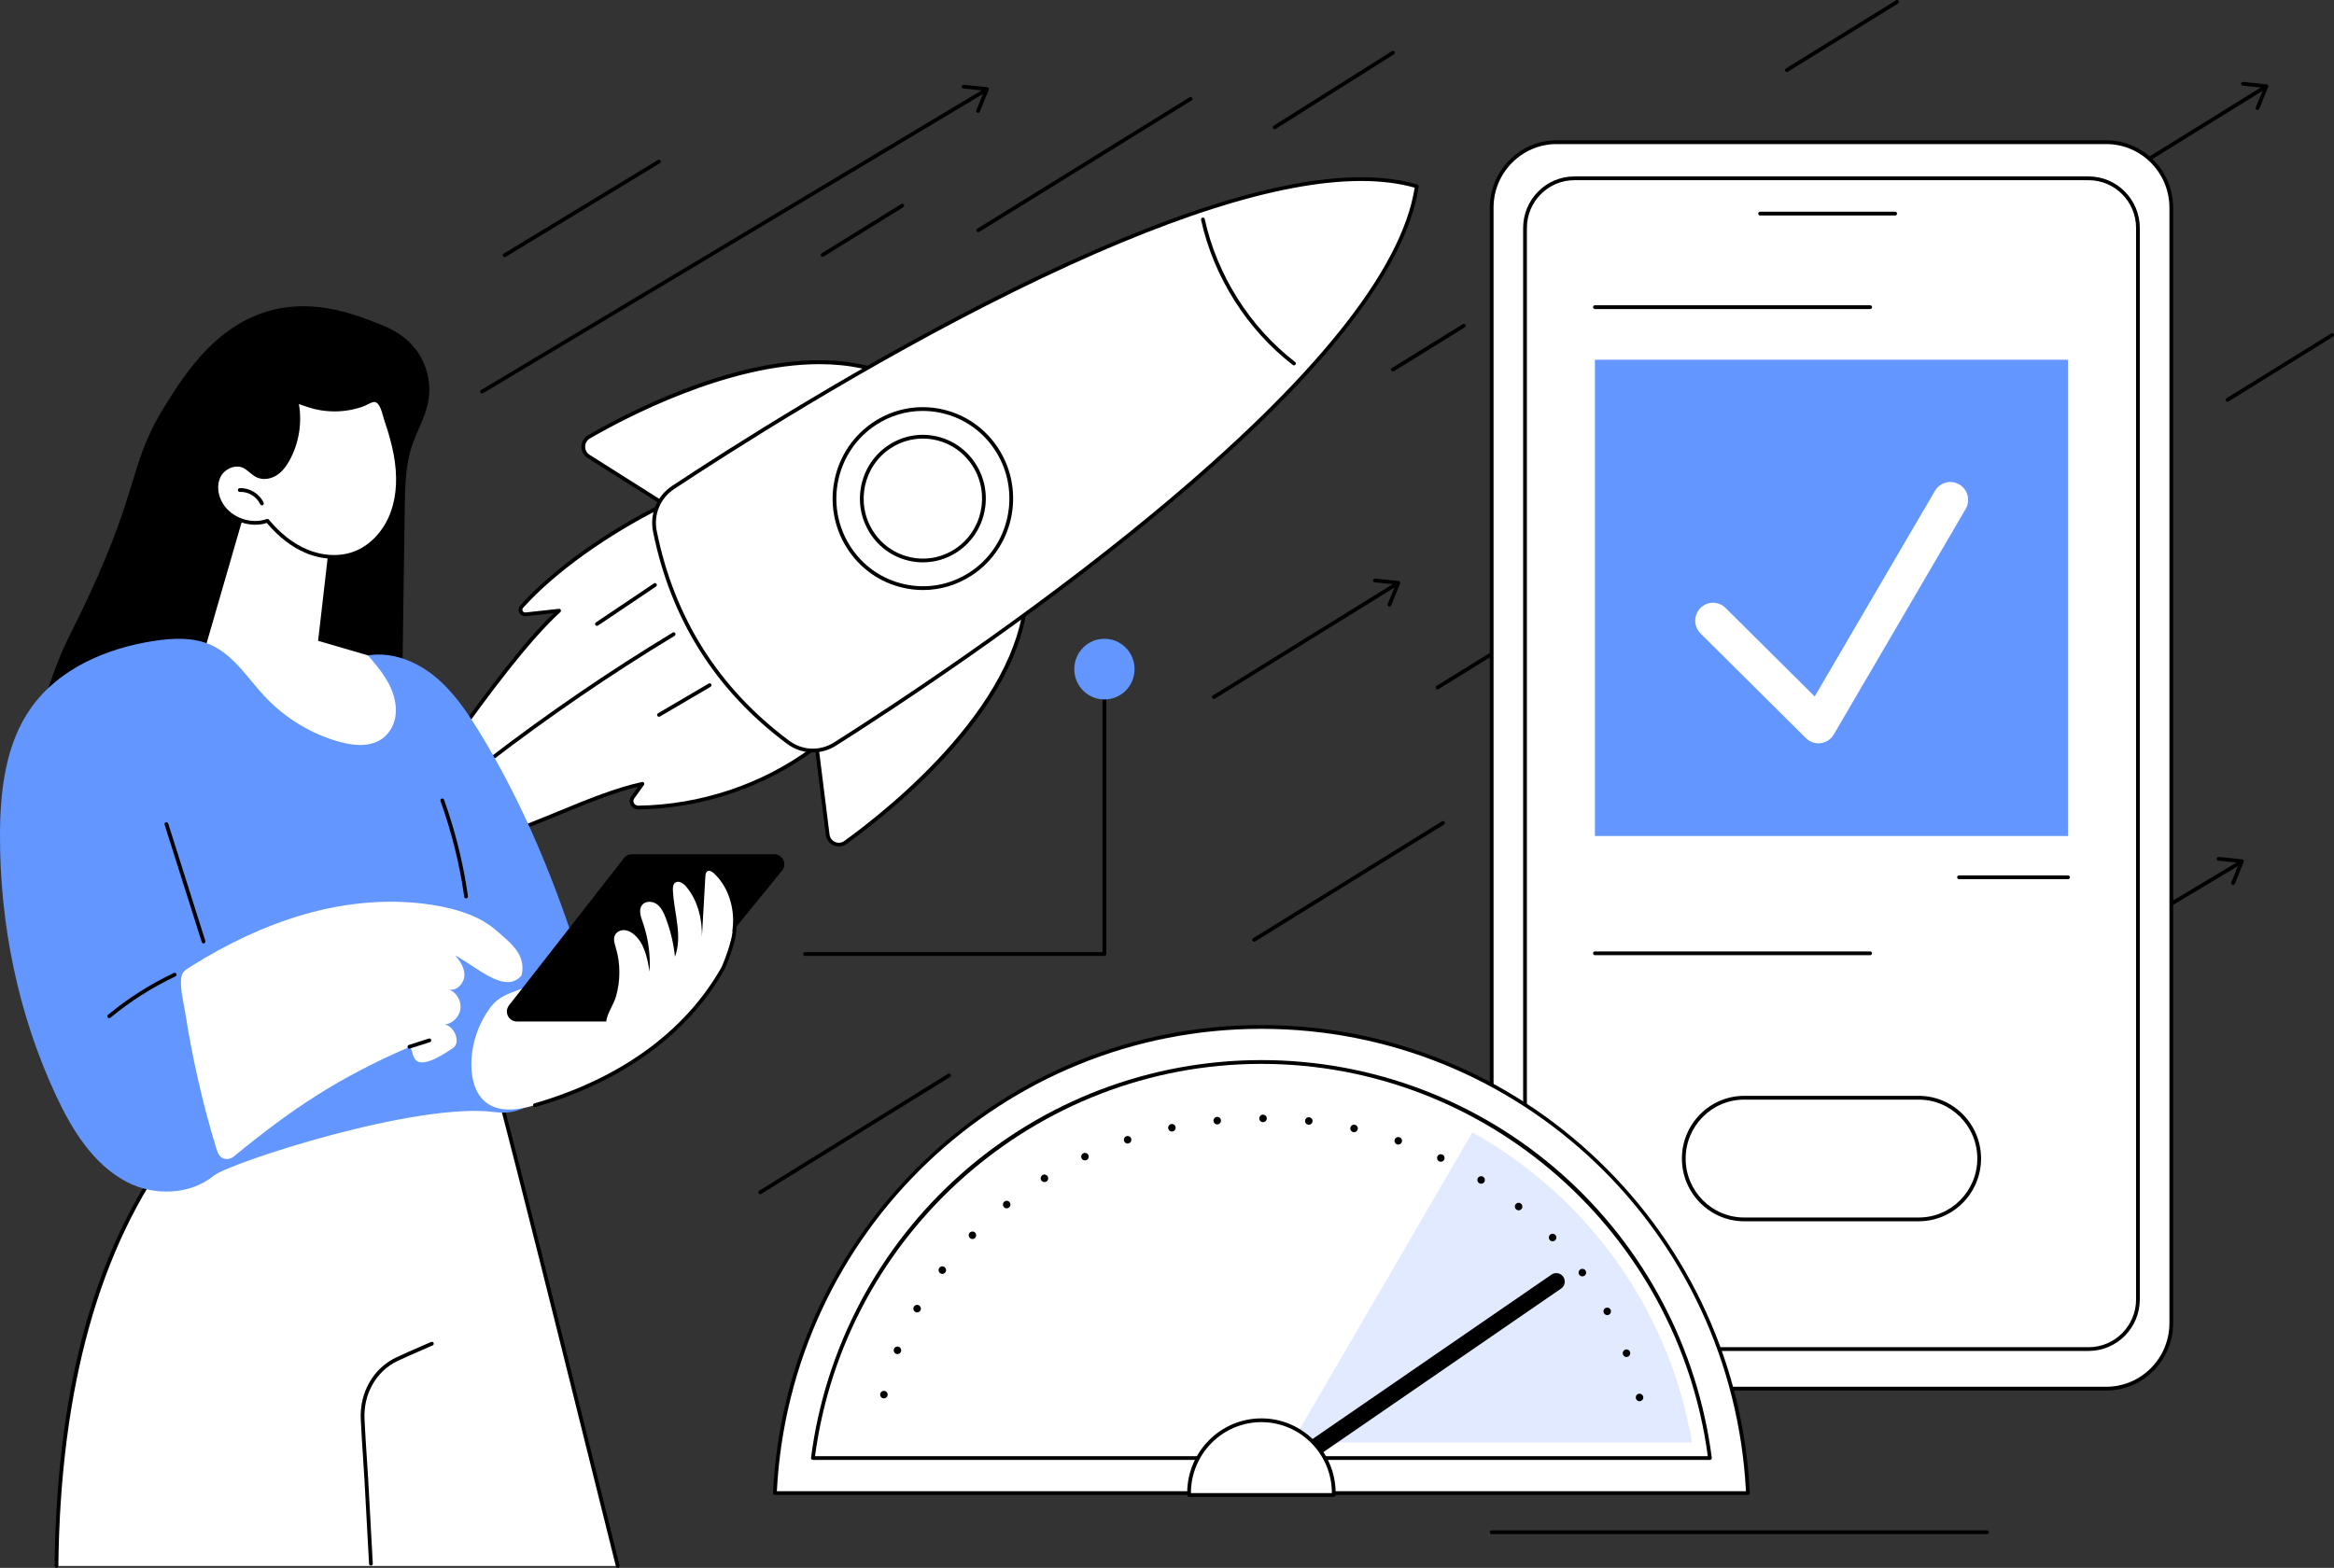 <svg width="253" height="170" viewBox="0 0 253 170" fill="none" xmlns="http://www.w3.org/2000/svg">
<rect x="0" y="0" width="253" height="170" fill="#333333" stroke="none"/>
<g clip-path="url(#clip0_4237_4539)">
<path d="M106.044 25.173C105.975 25.173 105.909 25.139 105.87 25.075C105.811 24.98 105.841 24.854 105.937 24.794L128.958 10.54C129.053 10.481 129.178 10.511 129.237 10.607C129.295 10.704 129.266 10.83 129.17 10.889L106.15 25.143C106.116 25.163 106.08 25.173 106.044 25.173Z" fill="black"/>
<path d="M54.696 27.889C54.627 27.889 54.56 27.854 54.521 27.79C54.463 27.694 54.495 27.568 54.59 27.509L71.329 17.34C71.424 17.282 71.549 17.313 71.608 17.41C71.666 17.507 71.634 17.633 71.538 17.691L54.8 27.86C54.768 27.88 54.731 27.889 54.696 27.889Z" fill="black"/>
<path d="M169.511 53.28C169.443 53.28 169.377 53.246 169.339 53.183C169.28 53.087 169.31 52.961 169.405 52.902L178.045 47.551C178.141 47.492 178.266 47.522 178.325 47.619C178.384 47.715 178.354 47.841 178.258 47.9L169.617 53.25C169.584 53.27 169.548 53.28 169.511 53.28Z" fill="black"/>
<path d="M241.457 43.558C241.388 43.558 241.321 43.523 241.285 43.46C241.225 43.364 241.255 43.238 241.351 43.179L252.69 36.158C252.785 36.099 252.911 36.129 252.969 36.225C253.027 36.321 252.999 36.447 252.903 36.506L241.564 43.528C241.53 43.548 241.493 43.558 241.457 43.558Z" fill="black"/>
<path d="M52.25 42.67C52.181 42.67 52.113 42.634 52.075 42.57C52.018 42.473 52.05 42.347 52.146 42.29L106.758 9.589C106.854 9.531 106.978 9.563 107.037 9.66C107.094 9.757 107.062 9.883 106.966 9.94L52.354 42.641C52.321 42.661 52.285 42.67 52.25 42.67Z" fill="black"/>
<path d="M106.02 12.239C105.994 12.239 105.968 12.234 105.943 12.223C105.839 12.18 105.79 12.061 105.832 11.956L106.698 9.834L104.426 9.598C104.314 9.587 104.233 9.486 104.245 9.374C104.256 9.261 104.357 9.183 104.468 9.191L107.011 9.455C107.075 9.462 107.131 9.498 107.164 9.554C107.197 9.609 107.202 9.677 107.178 9.736L106.207 12.112C106.175 12.191 106.1 12.239 106.02 12.239Z" fill="black"/>
<path d="M220.47 107.118C220.402 107.118 220.335 107.082 220.296 107.018C220.238 106.921 220.271 106.796 220.367 106.738L242.793 93.309C242.89 93.252 243.015 93.284 243.071 93.381C243.128 93.478 243.096 93.603 243 93.661L220.576 107.09C220.541 107.109 220.507 107.118 220.47 107.118Z" fill="black"/>
<path d="M242.054 95.96C242.028 95.96 242.003 95.955 241.977 95.944C241.874 95.901 241.824 95.782 241.867 95.677L242.733 93.554L240.463 93.32C240.351 93.308 240.27 93.207 240.28 93.095C240.293 92.982 240.392 92.903 240.504 92.912L243.046 93.175C243.108 93.183 243.166 93.219 243.199 93.274C243.233 93.33 243.237 93.397 243.214 93.457L242.243 95.832C242.211 95.911 242.134 95.96 242.054 95.96Z" fill="black"/>
<path d="M138.168 14.013C138.101 14.013 138.034 13.979 137.995 13.917C137.937 13.821 137.965 13.695 138.06 13.635L150.876 5.547C150.971 5.487 151.097 5.516 151.157 5.612C151.216 5.707 151.187 5.834 151.092 5.894L138.276 13.982C138.243 14.003 138.205 14.013 138.168 14.013Z" fill="black"/>
<path d="M193.689 7.808C193.621 7.808 193.554 7.773 193.517 7.71C193.457 7.614 193.487 7.488 193.582 7.429L205.528 0.032C205.625 -0.027 205.75 0.003 205.808 0.099C205.868 0.195 205.837 0.321 205.741 0.38L193.797 7.777C193.762 7.798 193.726 7.808 193.689 7.808Z" fill="black"/>
<path d="M150.984 40.284C150.916 40.284 150.85 40.249 150.811 40.186C150.753 40.091 150.782 39.964 150.878 39.905L158.583 35.135C158.678 35.075 158.804 35.105 158.863 35.202C158.922 35.298 158.891 35.424 158.795 35.483L151.09 40.254C151.057 40.274 151.021 40.284 150.984 40.284Z" fill="black"/>
<path d="M131.576 75.791C131.508 75.791 131.441 75.757 131.403 75.694C131.344 75.598 131.374 75.472 131.47 75.413L151.059 63.284C151.153 63.225 151.279 63.254 151.338 63.351C151.397 63.447 151.366 63.573 151.272 63.633L131.682 75.761C131.65 75.782 131.613 75.791 131.576 75.791Z" fill="black"/>
<path d="M150.61 65.781C150.584 65.781 150.558 65.776 150.532 65.765C150.429 65.723 150.379 65.603 150.422 65.499L151.289 63.376L149.016 63.14C148.904 63.129 148.823 63.028 148.835 62.916C148.847 62.804 148.945 62.723 149.058 62.733L151.601 62.997C151.664 63.005 151.721 63.041 151.754 63.096C151.787 63.152 151.792 63.219 151.768 63.279L150.797 65.654C150.765 65.733 150.689 65.781 150.61 65.781Z" fill="black"/>
<path d="M225.678 21.938C225.609 21.938 225.543 21.903 225.504 21.84C225.446 21.744 225.476 21.618 225.571 21.559L245.16 9.43C245.255 9.37 245.381 9.401 245.439 9.497C245.499 9.593 245.467 9.719 245.373 9.778L225.783 21.907C225.751 21.928 225.714 21.938 225.678 21.938Z" fill="black"/>
<path d="M244.711 11.927C244.685 11.927 244.657 11.921 244.633 11.911C244.528 11.868 244.479 11.748 244.522 11.644L245.389 9.522L243.115 9.286C243.006 9.274 242.924 9.174 242.935 9.062C242.945 8.949 243.046 8.87 243.158 8.879L245.701 9.143C245.763 9.15 245.821 9.186 245.853 9.241C245.887 9.297 245.892 9.365 245.866 9.424L244.898 11.8C244.865 11.879 244.79 11.927 244.711 11.927Z" fill="black"/>
<path d="M155.832 74.746C155.764 74.746 155.698 74.712 155.659 74.649C155.6 74.553 155.631 74.427 155.725 74.368L172.781 63.808C172.876 63.748 173 63.778 173.059 63.875C173.118 63.971 173.089 64.097 172.993 64.156L155.938 74.717C155.906 74.737 155.869 74.746 155.832 74.746Z" fill="black"/>
<path d="M135.944 102.112C135.876 102.112 135.809 102.077 135.77 102.014C135.711 101.918 135.742 101.792 135.837 101.733L156.31 89.056C156.405 88.997 156.531 89.027 156.59 89.123C156.649 89.219 156.618 89.346 156.523 89.405L136.05 102.081C136.017 102.102 135.98 102.112 135.944 102.112Z" fill="black"/>
<path d="M82.402 129.485C82.334 129.485 82.268 129.451 82.23 129.388C82.171 129.292 82.2 129.166 82.296 129.107L102.769 116.43C102.864 116.37 102.99 116.401 103.048 116.497C103.107 116.593 103.077 116.72 102.982 116.778L82.508 129.456C82.475 129.476 82.439 129.485 82.402 129.485Z" fill="black"/>
<path d="M89.168 27.848C89.1 27.848 89.034 27.814 88.995 27.751C88.936 27.655 88.966 27.529 89.062 27.47L97.703 22.119C97.798 22.06 97.923 22.09 97.982 22.186C98.041 22.283 98.011 22.409 97.915 22.468L89.275 27.818C89.241 27.838 89.204 27.848 89.168 27.848Z" fill="black"/>
<path d="M88.222 81.137C82.808 85.18 76.025 87.46 69.197 87.56C68.605 87.569 68.249 86.929 68.587 86.457L69.638 84.99C62.417 86.557 53.897 92.214 46.502 91.966C45.252 91.924 43.831 91.779 43.258 90.533C43.08 90.145 43.028 89.715 43.075 89.293C43.195 88.194 43.863 87.307 44.535 86.464C48.97 80.903 55.344 71.054 60.603 66.217L56.998 66.611C56.526 66.662 56.237 66.125 56.548 65.777C60.492 61.374 66.674 57.338 72.031 54.689L88.222 81.137Z" fill="white"/>
<path d="M60.603 66.013C60.682 66.013 60.755 66.059 60.788 66.133C60.825 66.213 60.805 66.308 60.74 66.368C57.172 69.649 53.059 75.288 49.431 80.262C47.723 82.605 46.109 84.817 44.693 86.592C43.984 87.481 43.388 88.3 43.277 89.315C43.232 89.722 43.289 90.113 43.443 90.448C43.964 91.582 45.299 91.721 46.508 91.762C50.94 91.909 55.821 89.9 60.542 87.958C63.721 86.649 66.725 85.413 69.596 84.79C69.678 84.772 69.763 84.807 69.808 84.879C69.854 84.949 69.853 85.041 69.804 85.11L68.752 86.577C68.644 86.727 68.63 86.914 68.714 87.076C68.803 87.249 68.984 87.356 69.186 87.356C69.188 87.356 69.191 87.356 69.194 87.356C75.946 87.257 82.599 85.03 87.951 81.083L71.955 54.955C65.801 58.02 60.109 62.108 56.699 65.915C56.615 66.009 56.599 66.129 56.655 66.239C56.702 66.333 56.813 66.426 56.976 66.407L60.581 66.014C60.589 66.013 60.596 66.013 60.603 66.013ZM46.978 92.178C46.816 92.178 46.656 92.175 46.495 92.17C45.164 92.126 43.693 91.965 43.074 90.618C42.889 90.218 42.82 89.751 42.873 89.27C42.996 88.147 43.655 87.242 44.377 86.336C45.787 84.567 47.398 82.359 49.104 80.021C52.593 75.236 56.529 69.84 60.019 66.486L57.019 66.814C56.716 66.846 56.429 66.695 56.293 66.426C56.16 66.163 56.2 65.862 56.398 65.641C59.87 61.764 65.681 57.601 71.941 54.505C72.034 54.459 72.149 54.492 72.203 54.581L88.395 81.029C88.45 81.119 88.428 81.237 88.343 81.3C82.898 85.367 76.099 87.663 69.199 87.765C69.195 87.765 69.19 87.765 69.186 87.765C68.831 87.765 68.513 87.574 68.353 87.265C68.197 86.963 68.222 86.616 68.423 86.338L69.159 85.31C66.479 85.956 63.664 87.115 60.696 88.336C56.104 90.227 51.361 92.178 46.978 92.178Z" fill="black"/>
<path d="M64.706 67.865C64.639 67.865 64.576 67.832 64.536 67.774C64.474 67.68 64.499 67.553 64.592 67.49L70.885 63.257C70.979 63.194 71.104 63.22 71.167 63.314C71.23 63.408 71.204 63.535 71.111 63.597L64.818 67.83C64.783 67.854 64.744 67.865 64.706 67.865Z" fill="black"/>
<path d="M52.957 82.706C52.896 82.706 52.836 82.678 52.796 82.624C52.727 82.535 52.745 82.406 52.834 82.338C59.246 77.401 66.002 72.777 72.915 68.592C73.012 68.533 73.136 68.565 73.195 68.662C73.252 68.758 73.22 68.885 73.125 68.942C66.224 73.12 59.48 77.736 53.081 82.663C53.044 82.692 53 82.706 52.957 82.706Z" fill="black"/>
<path d="M71.433 77.719C71.364 77.719 71.296 77.683 71.258 77.618C71.202 77.519 71.234 77.395 71.331 77.337L76.819 74.116C76.916 74.059 77.041 74.092 77.097 74.189C77.153 74.287 77.121 74.412 77.024 74.469L71.536 77.691C71.503 77.71 71.469 77.719 71.433 77.719Z" fill="black"/>
<path d="M88.221 78.54L89.715 90.502C89.831 91.429 90.881 91.896 91.632 91.354C96.776 87.643 112.008 75.522 111.261 62.638L88.221 78.54Z" fill="white"/>
<path d="M88.44 78.639L89.918 90.476C89.964 90.842 90.189 91.147 90.522 91.294C90.852 91.439 91.223 91.399 91.516 91.188C96.243 87.776 111.512 75.737 111.076 63.015L88.44 78.639ZM90.929 91.789C90.737 91.789 90.544 91.749 90.359 91.668C89.894 91.464 89.578 91.037 89.514 90.528L88.021 78.566C88.012 78.49 88.045 78.415 88.108 78.372L111.148 62.469C111.208 62.429 111.287 62.423 111.352 62.456C111.418 62.487 111.461 62.553 111.466 62.627C111.788 68.204 109.213 74.241 103.811 80.569C99.459 85.666 94.388 89.618 91.753 91.52C91.505 91.699 91.219 91.789 90.929 91.789Z" fill="black"/>
<path d="M73.9 55.871L63.803 49.486C63.02 48.991 63.041 47.829 63.842 47.365C69.325 44.19 86.571 35.259 97.808 41.343L73.9 55.871Z" fill="white"/>
<path d="M88.814 39.485C78.826 39.485 67.81 45.303 63.944 47.542C63.63 47.724 63.439 48.051 63.431 48.417C63.425 48.783 63.604 49.118 63.911 49.312L73.902 55.631L97.394 41.355C94.781 40.021 91.845 39.485 88.814 39.485ZM73.9 56.075C73.863 56.075 73.825 56.065 73.791 56.044L63.695 49.659C63.266 49.387 63.016 48.92 63.026 48.409C63.036 47.898 63.304 47.441 63.742 47.188C66.551 45.56 72.219 42.552 78.611 40.685C86.547 38.367 93.038 38.528 97.904 41.162C97.969 41.197 98.009 41.264 98.011 41.338C98.013 41.411 97.976 41.48 97.913 41.518L74.004 56.046C73.972 56.066 73.936 56.075 73.9 56.075Z" fill="black"/>
<path d="M153.575 20.215L153.567 20.201C133.129 14.16 84.461 45.235 72.949 52.866C71.398 53.895 70.619 55.777 70.99 57.617C72.904 67.121 77.721 74.744 85.438 80.486C86.932 81.598 88.946 81.671 90.518 80.675C102.182 73.284 150.429 41.543 153.575 20.215Z" fill="white"/>
<path d="M147.539 19.624C138.727 19.624 126.147 23.63 110 31.59C93.846 39.554 78.786 49.242 73.061 53.037C71.567 54.028 70.832 55.809 71.189 57.576C73.084 66.984 77.919 74.638 85.558 80.322C86.992 81.389 88.897 81.46 90.409 80.501C96.21 76.826 111.205 67.033 125.111 55.513C142.43 41.167 151.929 29.339 153.349 20.351C151.643 19.866 149.703 19.624 147.539 19.624ZM88.11 81.584C87.128 81.584 86.15 81.271 85.316 80.651C77.594 74.904 72.706 67.168 70.79 57.658C70.401 55.726 71.204 53.778 72.837 52.696C78.569 48.896 93.646 39.197 109.822 31.223C130.155 21.198 144.893 17.424 153.624 20.005C153.672 20.019 153.713 20.05 153.739 20.092C153.764 20.133 153.784 20.197 153.776 20.245C152.432 29.357 142.874 41.329 125.37 55.829C111.444 67.364 96.433 77.168 90.625 80.848C89.849 81.339 88.977 81.584 88.11 81.584Z" fill="black"/>
<path d="M105.203 62.237C100.745 65.127 94.818 63.809 91.966 59.293C89.112 54.778 90.414 48.774 94.873 45.885C99.33 42.995 105.257 44.313 108.11 48.829C110.962 53.345 109.661 59.347 105.203 62.237Z" fill="white"/>
<path d="M100.019 44.556C98.247 44.556 96.51 45.067 94.982 46.057C90.624 48.881 89.348 54.77 92.137 59.183C93.49 61.325 95.585 62.803 98.038 63.344C100.48 63.885 102.986 63.431 105.093 62.065C109.45 59.241 110.727 53.353 107.938 48.939C106.585 46.797 104.49 45.32 102.038 44.777C101.366 44.629 100.69 44.556 100.019 44.556ZM100.057 63.976C99.356 63.976 98.65 63.899 97.95 63.745C95.392 63.178 93.206 61.637 91.794 59.403C88.886 54.8 90.218 48.658 94.762 45.713C96.96 44.288 99.576 43.814 102.124 44.378C104.683 44.944 106.87 46.486 108.281 48.719C111.189 53.322 109.858 59.464 105.312 62.409C103.718 63.443 101.905 63.976 100.057 63.976Z" fill="black"/>
<path d="M103.607 59.711C100.527 61.708 96.431 60.797 94.459 57.677C92.488 54.556 93.387 50.407 96.467 48.411C99.549 46.414 103.644 47.325 105.616 50.445C107.587 53.566 106.688 57.714 103.607 59.711Z" fill="white"/>
<path d="M100.024 47.556C98.812 47.556 97.623 47.905 96.577 48.583C93.595 50.516 92.721 54.546 94.63 57.567C95.555 59.032 96.99 60.044 98.668 60.415C100.339 60.785 102.054 60.474 103.496 59.539C106.478 57.606 107.352 53.576 105.444 50.556C104.517 49.09 103.084 48.078 101.406 47.708C100.946 47.606 100.483 47.556 100.024 47.556ZM100.05 60.976C99.561 60.976 99.069 60.923 98.581 60.815C96.796 60.42 95.271 59.345 94.287 57.786C92.259 54.577 93.188 50.294 96.357 48.239C97.89 47.245 99.715 46.914 101.492 47.308C103.277 47.702 104.802 48.778 105.787 50.336C107.814 53.546 106.885 57.829 103.716 59.883C102.604 60.604 101.339 60.976 100.05 60.976Z" fill="black"/>
<path d="M140.264 39.616C140.221 39.616 140.177 39.603 140.14 39.574C135.172 35.745 131.546 30.009 130.192 23.836C130.168 23.725 130.237 23.616 130.346 23.592C130.456 23.567 130.564 23.637 130.589 23.747C131.923 29.828 135.494 35.478 140.388 39.25C140.476 39.318 140.494 39.447 140.426 39.536C140.385 39.589 140.325 39.616 140.264 39.616Z" fill="black"/>
<path d="M168.747 150.569H228.311C232.189 150.569 235.361 147.373 235.361 143.468V22.518C235.361 18.613 232.189 15.418 228.311 15.418H168.747C164.868 15.418 161.695 18.613 161.695 22.518V143.468C161.695 147.373 164.868 150.569 168.747 150.569Z" fill="white"/>
<path d="M168.747 15.622C164.97 15.622 161.898 18.716 161.898 22.518V143.468C161.898 147.271 164.97 150.364 168.747 150.364H228.311C232.088 150.364 235.159 147.271 235.159 143.468V22.518C235.159 18.716 232.088 15.622 228.311 15.622H168.747ZM228.311 150.773H168.747C164.746 150.773 161.492 147.496 161.492 143.468V22.518C161.492 18.49 164.746 15.213 168.747 15.213H228.311C232.312 15.213 235.565 18.49 235.565 22.518V143.468C235.565 147.496 232.312 150.773 228.311 150.773Z" fill="black"/>
<path d="M170.652 146.278H226.405C229.343 146.278 231.748 143.857 231.748 140.897V24.715C231.748 21.756 229.343 19.335 226.405 19.335H170.652C167.713 19.335 165.309 21.756 165.309 24.715V140.897C165.309 143.857 167.713 146.278 170.652 146.278Z" fill="white"/>
<path d="M170.652 19.54C167.817 19.54 165.512 21.861 165.512 24.715V140.898C165.512 143.751 167.817 146.074 170.652 146.074H226.404C229.238 146.074 231.545 143.751 231.545 140.898V24.715C231.545 21.861 229.238 19.54 226.404 19.54H170.652ZM226.404 146.482H170.652C167.593 146.482 165.105 143.977 165.105 140.898V24.715C165.105 21.636 167.593 19.13 170.652 19.13H226.404C229.464 19.13 231.95 21.636 231.95 24.715V140.898C231.95 143.977 229.464 146.482 226.404 146.482Z" fill="black"/>
<path d="M205.431 23.364H190.792C190.68 23.364 190.588 23.272 190.588 23.159C190.588 23.046 190.68 22.955 190.792 22.955H205.431C205.543 22.955 205.635 23.046 205.635 23.159C205.635 23.272 205.543 23.364 205.431 23.364Z" fill="black"/>
<path d="M172.887 90.647H224.168V39.007H172.887V90.647Z" fill="#6397FF"/>
<path d="M197.115 80.596C196.61 80.596 196.123 80.397 195.76 80.036L184.333 68.684C183.576 67.931 183.567 66.7 184.316 65.936C185.063 65.172 186.285 65.163 187.044 65.918L196.709 75.518L209.744 53.221C210.286 52.297 211.469 51.989 212.388 52.533C213.307 53.078 213.612 54.269 213.071 55.194L198.777 79.638C198.477 80.155 197.955 80.502 197.366 80.579C197.28 80.591 197.199 80.596 197.115 80.596Z" fill="white"/>
<path d="M202.724 33.509H172.886C172.774 33.509 172.684 33.417 172.684 33.304C172.684 33.191 172.774 33.1 172.886 33.1H202.724C202.836 33.1 202.926 33.191 202.926 33.304C202.926 33.417 202.836 33.509 202.724 33.509Z" fill="black"/>
<path d="M224.168 95.326H212.352C212.241 95.326 212.15 95.235 212.15 95.122C212.15 95.008 212.241 94.918 212.352 94.918H224.168C224.282 94.918 224.372 95.008 224.372 95.122C224.372 95.235 224.282 95.326 224.168 95.326Z" fill="black"/>
<path d="M189.067 119.231C185.566 119.231 182.72 122.098 182.72 125.621C182.72 129.144 185.566 132.011 189.067 132.011H207.991C211.489 132.011 214.336 129.144 214.336 125.621C214.336 122.098 211.489 119.231 207.991 119.231H189.067ZM207.991 132.421H189.067C185.343 132.421 182.314 129.37 182.314 125.621C182.314 121.872 185.343 118.821 189.067 118.821H207.991C211.712 118.821 214.742 121.872 214.742 125.621C214.742 129.37 211.712 132.421 207.991 132.421Z" fill="black"/>
<path d="M202.724 103.571H172.886C172.774 103.571 172.684 103.479 172.684 103.366C172.684 103.253 172.774 103.162 172.886 103.162H202.724C202.836 103.162 202.926 103.253 202.926 103.366C202.926 103.479 202.836 103.571 202.724 103.571Z" fill="black"/>
<path d="M43.874 55.002C43.905 52.809 43.947 50.542 44.609 48.479C45.181 46.694 46.199 45.124 46.469 43.236C46.764 41.186 46.08 39.158 45.03 37.837C44.053 36.606 42.913 35.848 41.242 35.184C38.552 34.116 34.267 32.414 29.522 33.614C23.478 35.144 20.074 40.524 18.095 43.653C13.892 50.296 15.333 52.401 9.56 64.757C7.718 68.699 6.967 69.74 5.753 73.147C5.182 74.75 1.048 86.353 4.446 89.003C4.491 89.038 4.667 89.248 4.977 89.318C6.293 89.617 7.945 86.768 12.512 86.015C20.05 84.772 23.22 92.08 34.808 92.507C36.695 92.576 38.671 92.542 40.43 91.339C44.535 88.531 43.509 80.816 43.579 75.875C43.677 68.917 43.775 61.959 43.874 55.002Z" fill="black"/>
<path d="M66.964 169.794L53.8 117.026L18.858 124.185C7.942 138.72 6.091 157.627 6.123 169.794H66.964Z" fill="white"/>
<path d="M66.963 169.999C66.872 169.999 66.789 169.938 66.766 169.845C65.669 165.46 64.534 160.889 63.375 156.228C60.116 143.116 56.746 129.559 53.568 117.36C52.011 117.669 50.45 117.976 48.886 118.284C39.048 120.226 28.876 122.233 18.968 124.37C10.788 135.205 6.535 150.487 6.326 169.796C6.325 169.909 6.234 169.999 6.123 169.999C6.122 169.999 6.122 169.999 6.121 169.999C6.008 169.998 5.919 169.905 5.92 169.792C6.019 160.655 7.014 152.361 8.879 145.142C10.992 136.96 14.293 129.867 18.69 124.062C18.719 124.022 18.762 123.996 18.809 123.985C28.744 121.841 38.944 119.829 48.808 117.883C50.434 117.563 52.057 117.242 53.677 116.922C53.78 116.901 53.885 116.966 53.913 117.07C57.106 129.319 60.493 142.949 63.769 156.129C64.927 160.789 66.063 165.361 67.16 169.744C67.188 169.854 67.121 169.965 67.012 169.992C66.996 169.997 66.979 169.999 66.963 169.999Z" fill="black"/>
<path d="M40.206 169.757C40.1 169.757 40.011 169.674 40.004 169.566C39.937 168.459 39.843 166.685 39.753 164.97C39.663 163.255 39.57 161.483 39.503 160.378C39.459 159.658 39.411 158.936 39.364 158.215C39.271 156.791 39.174 155.32 39.106 153.869C38.971 150.993 40.463 148.378 42.907 147.206C43.75 146.802 44.622 146.425 45.465 146.06C45.889 145.877 46.312 145.694 46.733 145.507C46.836 145.462 46.956 145.509 47.001 145.612C47.046 145.715 46.999 145.836 46.897 145.881C46.475 146.069 46.05 146.252 45.626 146.436C44.786 146.799 43.917 147.175 43.081 147.576C40.786 148.676 39.385 151.139 39.512 153.851C39.58 155.296 39.676 156.767 39.769 158.188C39.817 158.91 39.864 159.632 39.908 160.353C39.976 161.46 40.069 163.233 40.159 164.948C40.249 166.663 40.342 168.435 40.41 169.54C40.416 169.653 40.331 169.75 40.219 169.757C40.215 169.757 40.211 169.757 40.206 169.757Z" fill="black"/>
<path d="M27.24 53.003L22.066 70.889C22.066 70.889 31.943 83.147 39.385 82.664C46.827 82.181 45.44 73.698 39.895 71.064L34.482 69.485L36.096 55.464L27.24 53.003Z" fill="white"/>
<path d="M42.883 49.296C43.258 51.354 43.268 53.521 42.577 55.495C41.886 57.469 40.432 59.227 38.491 59.975C36.809 60.623 34.883 60.467 33.22 59.768C31.557 59.069 30.142 57.86 28.987 56.468C27.212 57.103 25.049 56.363 24.027 54.769C23.436 53.85 23.229 52.627 23.711 51.646C24.193 50.664 25.46 50.078 26.443 50.545C27.003 50.812 27.401 51.355 27.972 51.598C28.608 51.869 29.367 51.709 29.941 51.321C30.514 50.933 30.926 50.346 31.254 49.735C32.288 47.808 32.596 45.498 32.104 43.365C32.15 43.566 33.214 43.87 33.403 43.935C33.88 44.097 34.371 44.217 34.869 44.295C35.85 44.448 36.856 44.438 37.834 44.267C38.33 44.18 38.819 44.052 39.294 43.882C39.671 43.748 40.16 43.389 40.562 43.384C41.401 43.375 41.651 44.916 41.854 45.512C42.275 46.75 42.648 48.008 42.883 49.296Z" fill="white"/>
<path d="M28.987 56.264C29.046 56.264 29.104 56.29 29.143 56.337C30.407 57.86 31.805 58.951 33.299 59.579C35.015 60.301 36.882 60.376 38.419 59.784C40.186 59.103 41.669 57.475 42.386 55.427C43 53.671 43.1 51.621 42.683 49.333C42.482 48.227 42.157 47.035 41.662 45.579C41.625 45.472 41.587 45.336 41.545 45.183C41.369 44.548 41.103 43.589 40.569 43.589C40.567 43.589 40.565 43.589 40.564 43.589C40.35 43.592 40.079 43.731 39.815 43.866C39.656 43.947 39.507 44.024 39.362 44.075C38.882 44.247 38.379 44.379 37.869 44.469C36.862 44.645 35.842 44.654 34.837 44.497C34.325 44.417 33.821 44.293 33.339 44.129C33.313 44.12 33.271 44.107 33.217 44.09C32.861 43.978 32.595 43.886 32.399 43.803C32.753 45.841 32.41 48.012 31.433 49.832C31.015 50.61 30.577 51.137 30.054 51.491C29.374 51.951 28.546 52.065 27.893 51.787C27.57 51.65 27.304 51.429 27.047 51.216C26.819 51.027 26.603 50.848 26.357 50.731C25.52 50.333 24.346 50.813 23.893 51.737C23.479 52.579 23.599 53.726 24.198 54.658C25.165 56.167 27.238 56.877 28.919 56.275C28.941 56.268 28.965 56.264 28.987 56.264ZM36.203 60.589C35.19 60.589 34.141 60.377 33.142 59.957C31.623 59.318 30.204 58.225 28.921 56.706C27.096 57.285 24.896 56.501 23.856 54.88C23.172 53.813 23.046 52.539 23.529 51.555C24.085 50.422 25.487 49.864 26.53 50.361C26.822 50.5 27.068 50.703 27.306 50.901C27.551 51.104 27.782 51.296 28.051 51.41C28.58 51.635 29.26 51.535 29.828 51.151C30.294 50.836 30.691 50.355 31.075 49.638C32.084 47.76 32.386 45.49 31.906 43.411C31.881 43.301 31.949 43.191 32.058 43.166C32.156 43.142 32.253 43.195 32.291 43.284C32.354 43.344 32.592 43.465 33.338 43.699C33.396 43.718 33.441 43.732 33.468 43.741C33.929 43.898 34.41 44.016 34.9 44.093C35.86 44.243 36.836 44.234 37.799 44.066C38.287 43.98 38.767 43.854 39.226 43.69C39.346 43.647 39.484 43.576 39.631 43.501C39.936 43.345 40.251 43.184 40.559 43.18C40.563 43.18 40.566 43.18 40.57 43.18C41.411 43.18 41.727 44.319 41.936 45.073C41.976 45.217 42.012 45.345 42.046 45.446C42.548 46.922 42.878 48.133 43.083 49.259C43.512 51.618 43.407 53.739 42.769 55.563C42.013 57.723 40.441 59.443 38.564 60.166C37.831 60.448 37.029 60.589 36.203 60.589Z" fill="black"/>
<path d="M25.988 53.134C26.979 53.084 27.971 53.685 28.392 54.588L25.988 53.134Z" fill="white"/>
<path d="M28.392 54.793C28.316 54.793 28.243 54.75 28.208 54.675C27.82 53.843 26.909 53.292 25.998 53.339C25.889 53.344 25.791 53.258 25.785 53.145C25.78 53.032 25.866 52.936 25.978 52.93C27.049 52.877 28.119 53.522 28.576 54.502C28.623 54.604 28.58 54.726 28.478 54.774C28.45 54.787 28.421 54.793 28.392 54.793Z" fill="black"/>
<path d="M13.74 128.157C10.1 126.246 7.798 122.499 6.055 118.756C1.958 109.958 -0.03 100.209 0 90.491C0.016 85.673 0.61 80.603 3.407 76.694C6.434 72.462 11.61 70.264 16.731 69.488C18.794 69.175 20.984 69.076 22.886 69.939C25.357 71.061 26.862 73.558 28.724 75.543C30.889 77.85 33.683 79.554 36.718 80.416C38.655 80.967 40.994 81.103 42.261 79.233C42.828 78.395 43.003 77.358 42.87 76.354C42.591 74.245 41.223 72.62 39.894 71.064C42.444 70.648 45.068 71.675 47.081 73.304C49.094 74.933 50.583 77.118 51.941 79.331C56.089 86.096 59.276 93.425 61.827 100.948C62.73 103.61 63.565 106.391 63.278 109.188C62.952 112.353 62.369 115.373 60.049 117.533C59.298 118.232 58.584 118.857 57.962 119.383C56.777 120.385 55.228 120.804 53.696 120.591C45.269 119.422 24.885 126.078 23.16 127.486C20.563 129.605 16.642 129.682 13.74 128.157Z" fill="#6397FF"/>
<path d="M22.065 102.292C21.979 102.292 21.899 102.236 21.871 102.15L17.843 89.419C17.81 89.311 17.869 89.196 17.976 89.162C18.082 89.126 18.197 89.187 18.231 89.294L22.258 102.026C22.292 102.133 22.233 102.248 22.127 102.283C22.106 102.289 22.085 102.292 22.065 102.292Z" fill="black"/>
<path d="M50.525 97.409C50.425 97.409 50.339 97.335 50.324 97.233C49.82 93.701 48.955 90.209 47.75 86.853C47.712 86.747 47.767 86.63 47.872 86.591C47.978 86.553 48.094 86.608 48.133 86.715C49.346 90.096 50.218 93.616 50.726 97.175C50.742 97.286 50.665 97.39 50.554 97.406C50.544 97.408 50.534 97.409 50.525 97.409Z" fill="black"/>
<path d="M23.428 124.47C23.569 124.936 23.771 125.462 24.23 125.614C24.592 125.734 25.031 125.651 25.327 125.408C31.668 120.197 36.726 116.841 44.237 113.587C45.191 113.173 43.683 117.372 49.116 113.623C49.973 113.031 49.257 111.266 48.232 111.093C49.08 110.973 49.803 110.236 49.911 109.38C50.019 108.525 49.502 107.629 48.712 107.299C49.532 107.453 50.296 106.629 50.336 105.789C50.375 104.949 49.882 104.171 49.287 103.581C51.559 104.692 54.743 107.93 56.544 105.747C57.027 103.537 55.491 102.359 53.788 100.883C52.085 99.406 49.865 98.674 47.656 98.256C42.744 97.326 37.629 97.788 32.829 99.189C28.605 100.422 24.583 102.358 20.853 104.692C19.936 105.265 19.63 105.389 19.616 106.454C19.601 107.596 19.933 108.853 20.11 109.98C20.478 112.325 20.924 114.658 21.447 116.974C22.016 119.496 22.677 121.998 23.428 124.47Z" fill="white"/>
<path d="M44.371 113.706C44.285 113.706 44.205 113.65 44.178 113.563C44.144 113.455 44.202 113.34 44.309 113.306L46.481 112.608C46.587 112.573 46.702 112.633 46.736 112.741C46.77 112.849 46.712 112.963 46.605 112.997L44.433 113.696C44.412 113.703 44.392 113.706 44.371 113.706Z" fill="black"/>
<path d="M11.84 110.396C11.781 110.396 11.723 110.371 11.683 110.322C11.612 110.235 11.624 110.106 11.711 110.034C13.891 108.232 16.291 106.706 18.843 105.498C18.945 105.45 19.066 105.494 19.114 105.596C19.161 105.699 19.118 105.82 19.016 105.869C16.494 107.061 14.123 108.57 11.969 110.35C11.931 110.382 11.885 110.396 11.84 110.396Z" fill="black"/>
<path d="M51.099 115.655C51.133 117.098 51.543 118.644 52.673 119.531C54.128 120.672 56.212 120.347 57.984 119.834C66.394 117.4 73.978 112.703 78.338 105.063C78.518 104.748 80.118 100.886 79.463 100.015C78.846 99.194 77.316 100.752 76.317 100.963C71.986 101.879 67.713 103.068 63.53 104.521C61.38 105.268 59.254 106.084 57.156 106.969C55.552 107.645 54.187 107.828 53.115 109.292C51.782 111.114 51.044 113.39 51.099 115.655Z" fill="white"/>
<path d="M57.984 120.039C57.896 120.039 57.815 119.981 57.789 119.891C57.758 119.783 57.82 119.669 57.928 119.638C67.222 116.947 74.218 111.872 78.162 104.962C78.418 104.514 79.847 100.865 79.301 100.138C79.234 100.048 79.251 99.92 79.341 99.852C79.43 99.783 79.558 99.801 79.625 99.891C80.421 100.949 78.537 105.128 78.514 105.166C74.517 112.17 67.438 117.31 58.041 120.032C58.022 120.036 58.003 120.039 57.984 120.039Z" fill="black"/>
<path d="M83.944 92.626H68.484C68.155 92.626 67.844 92.779 67.64 93.04L55.177 109.008C54.623 109.717 55.125 110.758 56.021 110.758H70.946C71.268 110.758 71.573 110.613 71.777 110.362L84.775 94.394C85.35 93.688 84.851 92.626 83.944 92.626Z" fill="black"/>
<path d="M77.373 94.682C77.187 94.51 76.922 94.342 76.7 94.462C76.507 94.566 76.471 94.826 76.459 95.047C76.335 97.208 76.213 99.37 76.089 101.533C76.115 99.599 75.617 97.599 74.373 96.125C74.067 95.763 73.526 95.421 73.163 95.728C72.946 95.912 72.929 96.239 72.942 96.525C73.048 98.952 74.013 101.46 73.165 103.735C73.014 102.289 72.673 100.864 72.153 99.508C71.94 98.951 71.676 98.381 71.194 98.035C70.712 97.689 69.953 97.669 69.593 98.141C69.21 98.643 69.447 99.357 69.657 99.953C70.267 101.68 70.525 103.533 70.412 105.363C70.178 103.933 69.886 102.391 68.827 101.411C68.517 101.123 68.134 100.892 67.713 100.857C67.294 100.822 66.838 101.022 66.656 101.404C66.456 101.826 66.621 102.32 66.755 102.768C67.272 104.491 67.26 106.365 66.759 108.091C66.383 109.385 64.772 111.128 66.477 112.138C67.061 112.485 67.783 112.512 68.454 112.415C70.352 112.141 72.001 110.987 73.484 109.764C74.999 108.515 76.437 107.144 77.542 105.518C78.646 103.89 79.407 101.985 79.463 100.015C79.519 98.044 78.816 96.014 77.373 94.682Z" fill="white"/>
<path d="M189.473 161.894C188.111 133.748 165.021 111.35 136.734 111.35C108.447 111.35 85.356 133.748 83.996 161.894H189.473Z" fill="white"/>
<path d="M84.209 161.689H189.258C187.787 133.56 164.756 111.555 136.734 111.555C108.712 111.555 85.682 133.56 84.209 161.689ZM189.473 162.098H83.996C83.941 162.098 83.888 162.076 83.85 162.035C83.811 161.994 83.791 161.94 83.793 161.883C84.455 148.187 90.256 135.415 100.127 125.92C110.031 116.392 123.032 111.146 136.734 111.146C150.436 111.146 163.437 116.392 173.341 125.92C183.212 135.415 189.013 148.187 189.675 161.883C189.677 161.94 189.658 161.994 189.619 162.035C189.58 162.076 189.529 162.098 189.473 162.098Z" fill="black"/>
<path d="M88.117 158.094H185.353C182.223 133.713 161.585 115.15 136.735 115.15C111.886 115.15 91.247 133.713 88.117 158.094Z" fill="white"/>
<path d="M88.347 157.89H185.12C181.888 133.624 161.128 115.354 136.734 115.354C112.34 115.354 91.58 133.624 88.347 157.89ZM185.351 158.298H88.116C88.058 158.298 88.002 158.273 87.963 158.229C87.924 158.185 87.906 158.127 87.914 158.068C89.441 146.184 95.204 135.266 104.145 127.325C113.135 119.342 124.709 114.944 136.734 114.944C148.76 114.944 160.333 119.342 169.323 127.325C178.263 135.266 184.029 146.184 185.553 158.068C185.562 158.127 185.545 158.185 185.506 158.229C185.465 158.273 185.412 158.298 185.351 158.298Z" fill="black"/>
<path d="M159.601 122.784L140.047 156.405H183.406C180.932 141.812 171.886 129.626 159.601 122.784Z" fill="#E2EAFF"/>
<path d="M177.723 151.935C177.668 151.935 177.615 151.922 177.566 151.902C177.517 151.882 177.473 151.853 177.434 151.814C177.395 151.776 177.367 151.73 177.347 151.681C177.326 151.633 177.314 151.579 177.314 151.524C177.314 151.497 177.318 151.47 177.323 151.444C177.328 151.42 177.337 151.393 177.347 151.368C177.357 151.344 177.369 151.32 177.384 151.296C177.399 151.274 177.416 151.254 177.434 151.235C177.453 151.216 177.475 151.199 177.497 151.184C177.517 151.17 177.541 151.158 177.566 151.148C177.59 151.137 177.617 151.129 177.644 151.122C177.774 151.097 177.916 151.141 178.009 151.235C178.085 151.311 178.129 151.417 178.129 151.524C178.129 151.579 178.119 151.633 178.099 151.681C178.078 151.73 178.048 151.776 178.009 151.814C177.991 151.832 177.97 151.851 177.948 151.865C177.926 151.88 177.901 151.892 177.877 151.902C177.852 151.912 177.828 151.921 177.801 151.927C177.776 151.931 177.749 151.935 177.723 151.935Z" fill="black"/>
<path d="M136.907 121.677C136.684 121.675 136.503 121.493 136.503 121.266C136.503 121.041 136.686 120.857 136.912 120.859C137.135 120.859 137.316 121.043 137.316 121.271C137.314 121.495 137.133 121.677 136.91 121.677C136.91 121.677 136.91 121.677 136.907 121.677ZM131.541 121.553C131.519 121.327 131.681 121.128 131.904 121.104C132.128 121.082 132.327 121.244 132.349 121.468C132.371 121.693 132.209 121.894 131.986 121.919C131.971 121.919 131.959 121.921 131.945 121.921C131.738 121.921 131.561 121.763 131.541 121.553ZM141.828 121.953C141.604 121.929 141.443 121.728 141.468 121.504C141.492 121.278 141.693 121.116 141.916 121.141C142.138 121.165 142.301 121.366 142.276 121.591C142.254 121.802 142.077 121.957 141.872 121.957C141.857 121.957 141.844 121.955 141.828 121.953ZM126.635 122.366C126.588 122.146 126.728 121.929 126.95 121.882C127.169 121.834 127.384 121.976 127.429 122.197C127.476 122.418 127.336 122.634 127.117 122.682C127.088 122.688 127.061 122.69 127.034 122.69C126.845 122.69 126.676 122.559 126.635 122.366ZM146.69 122.755C146.471 122.706 146.332 122.489 146.382 122.268C146.43 122.047 146.646 121.909 146.865 121.955C147.084 122.004 147.223 122.221 147.176 122.442C147.133 122.634 146.965 122.765 146.778 122.765C146.75 122.765 146.721 122.762 146.69 122.755ZM121.847 123.711C121.776 123.496 121.894 123.264 122.108 123.195H122.106C122.319 123.124 122.548 123.24 122.619 123.455C122.689 123.67 122.572 123.9 122.359 123.972C122.319 123.987 122.274 123.992 122.233 123.992C122.062 123.992 121.905 123.883 121.847 123.711ZM151.438 124.083C151.225 124.009 151.111 123.778 151.182 123.563C151.255 123.351 151.487 123.234 151.698 123.308C151.911 123.379 152.024 123.612 151.952 123.827C151.894 123.997 151.737 124.103 151.568 124.103C151.525 124.103 151.48 124.097 151.438 124.083ZM117.236 125.582C117.143 125.377 117.232 125.134 117.435 125.04C117.641 124.946 117.882 125.035 117.976 125.243C118.069 125.447 117.979 125.69 117.774 125.784C117.719 125.81 117.663 125.822 117.605 125.822C117.452 125.822 117.305 125.733 117.236 125.582ZM156.008 125.93C155.805 125.833 155.718 125.59 155.813 125.386C155.906 125.181 156.151 125.093 156.354 125.189C156.557 125.286 156.644 125.529 156.548 125.733C156.479 125.883 156.333 125.969 156.181 125.969C156.122 125.969 156.063 125.956 156.008 125.93ZM112.867 127.971C112.751 127.777 112.812 127.525 113.005 127.409C113.196 127.292 113.446 127.353 113.562 127.545C113.68 127.74 113.618 127.991 113.426 128.109C113.36 128.148 113.287 128.168 113.216 128.168C113.078 128.168 112.944 128.098 112.867 127.971ZM160.339 128.291C160.148 128.171 160.089 127.918 160.207 127.726C160.325 127.535 160.575 127.476 160.768 127.595C160.956 127.714 161.015 127.965 160.898 128.158C160.821 128.282 160.689 128.352 160.552 128.352C160.479 128.352 160.406 128.332 160.339 128.291ZM108.804 130.862C108.666 130.683 108.696 130.426 108.873 130.287C109.049 130.148 109.306 130.178 109.444 130.357C109.582 130.534 109.551 130.792 109.375 130.932C109.299 130.988 109.213 131.017 109.125 131.017C109.003 131.017 108.885 130.964 108.804 130.862ZM164.363 131.144C164.186 131.002 164.158 130.745 164.298 130.569C164.439 130.393 164.694 130.364 164.869 130.506C165.045 130.646 165.074 130.903 164.934 131.08C164.853 131.181 164.735 131.233 164.617 131.233C164.528 131.233 164.439 131.206 164.363 131.144ZM105.123 134.228C104.965 134.071 104.963 133.811 105.121 133.651C105.28 133.49 105.536 133.488 105.696 133.648C105.855 133.807 105.857 134.065 105.698 134.226C105.619 134.306 105.513 134.347 105.41 134.347C105.306 134.347 105.203 134.308 105.123 134.228ZM168.007 134.468C167.851 134.306 167.853 134.046 168.015 133.889C168.176 133.731 168.432 133.735 168.588 133.897C168.747 134.058 168.743 134.318 168.581 134.477C168.503 134.554 168.399 134.593 168.297 134.593C168.192 134.593 168.086 134.55 168.007 134.468ZM101.899 138.042C101.721 137.904 101.686 137.647 101.822 137.469C101.958 137.288 102.213 137.254 102.39 137.391C102.57 137.526 102.605 137.784 102.468 137.964C102.389 138.068 102.267 138.125 102.145 138.125C102.059 138.125 101.973 138.097 101.899 138.042ZM171.199 138.229C171.064 138.049 171.103 137.792 171.282 137.657C171.463 137.521 171.716 137.559 171.851 137.741C171.985 137.921 171.948 138.178 171.767 138.313C171.694 138.369 171.609 138.393 171.525 138.393C171.402 138.393 171.28 138.338 171.199 138.229ZM99.212 142.251C99.017 142.138 98.948 141.891 99.058 141.692C99.168 141.497 99.416 141.427 99.612 141.537C99.808 141.65 99.876 141.899 99.766 142.096C99.766 142.096 99.766 142.096 99.764 142.096C99.69 142.229 99.553 142.304 99.411 142.304C99.342 142.304 99.275 142.288 99.212 142.251ZM173.866 142.386C173.866 142.386 173.866 142.386 173.864 142.386C173.756 142.188 173.827 141.938 174.024 141.83C174.219 141.72 174.467 141.791 174.575 141.989C174.684 142.188 174.613 142.437 174.416 142.545C174.353 142.581 174.286 142.596 174.221 142.596C174.077 142.596 173.938 142.521 173.866 142.386ZM97.134 146.794C96.925 146.713 96.822 146.475 96.903 146.264C96.984 146.054 97.219 145.949 97.428 146.033C97.638 146.115 97.741 146.352 97.66 146.563C97.597 146.725 97.445 146.823 97.282 146.823C97.234 146.823 97.183 146.815 97.134 146.794ZM175.927 146.871C175.927 146.871 175.927 146.871 175.927 146.874C175.848 146.661 175.954 146.424 176.163 146.344C176.372 146.264 176.608 146.371 176.687 146.582V146.583C176.766 146.794 176.661 147.031 176.452 147.111C176.403 147.128 176.354 147.138 176.308 147.138C176.142 147.138 175.988 147.035 175.927 146.871Z" fill="black"/>
<path d="M95.815 151.626C95.76 151.626 95.709 151.616 95.658 151.595C95.609 151.575 95.565 151.544 95.528 151.505C95.49 151.468 95.459 151.424 95.439 151.374C95.419 151.323 95.408 151.272 95.408 151.216C95.408 151.109 95.452 151.002 95.528 150.928C95.547 150.908 95.567 150.891 95.589 150.877C95.612 150.863 95.634 150.849 95.658 150.838C95.683 150.828 95.709 150.823 95.736 150.816C95.868 150.789 96.008 150.832 96.101 150.928C96.177 151.002 96.221 151.109 96.221 151.216C96.221 151.272 96.211 151.323 96.19 151.374C96.17 151.424 96.14 151.468 96.101 151.505C96.024 151.583 95.922 151.626 95.815 151.626Z" fill="black"/>
<path d="M136.735 161.877C136.444 161.877 136.157 161.737 135.98 161.476C135.695 161.056 135.802 160.484 136.219 160.197L168.184 138.2C168.601 137.914 169.17 138.022 169.455 138.442C169.739 138.86 169.632 139.434 169.216 139.721L137.25 161.716C137.092 161.825 136.914 161.877 136.735 161.877Z" fill="black"/>
<path d="M144.573 162.1C144.575 162.031 144.578 161.963 144.578 161.894C144.578 157.532 141.066 153.997 136.735 153.997C132.404 153.997 128.893 157.532 128.893 161.894C128.893 161.963 128.895 162.031 128.897 162.1H144.573Z" fill="white"/>
<path d="M129.094 161.895H144.373C144.373 161.895 144.373 161.894 144.373 161.894C144.373 157.652 140.946 154.201 136.734 154.201C132.522 154.201 129.094 157.652 129.094 161.894C129.094 161.894 129.094 161.895 129.094 161.895ZM144.571 162.305H128.896C128.786 162.305 128.696 162.217 128.693 162.105L128.691 162.041C128.689 161.992 128.688 161.943 128.688 161.894C128.688 157.426 132.297 153.792 136.734 153.792C141.17 153.792 144.78 157.426 144.78 161.894C144.78 161.942 144.778 161.99 144.776 162.038L144.774 162.105C144.771 162.217 144.681 162.305 144.571 162.305Z" fill="black"/>
<path d="M215.392 166.343H161.695C161.583 166.343 161.492 166.251 161.492 166.139C161.492 166.025 161.583 165.934 161.695 165.934H215.392C215.503 165.934 215.596 166.025 215.596 166.139C215.596 166.251 215.503 166.343 215.392 166.343Z" fill="black"/>
<path d="M87.263 103.646C87.152 103.646 87.061 103.555 87.061 103.442C87.061 103.329 87.152 103.238 87.263 103.238L119.512 103.237V72.55C119.512 72.438 119.603 72.346 119.715 72.346C119.828 72.346 119.918 72.438 119.918 72.55V103.441C119.918 103.555 119.828 103.646 119.715 103.646L87.263 103.646Z" fill="black"/>
<path d="M119.717 69.262C117.912 69.262 116.449 70.735 116.449 72.551C116.449 74.368 117.912 75.841 119.717 75.841C121.521 75.841 122.984 74.368 122.984 72.551C122.984 70.735 121.521 69.262 119.717 69.262Z" fill="#6397FF"/>
</g>
<defs>
<clipPath id="clip0_4237_4539">
<rect width="253" height="170" fill="white"/>
</clipPath>
</defs>
</svg>
